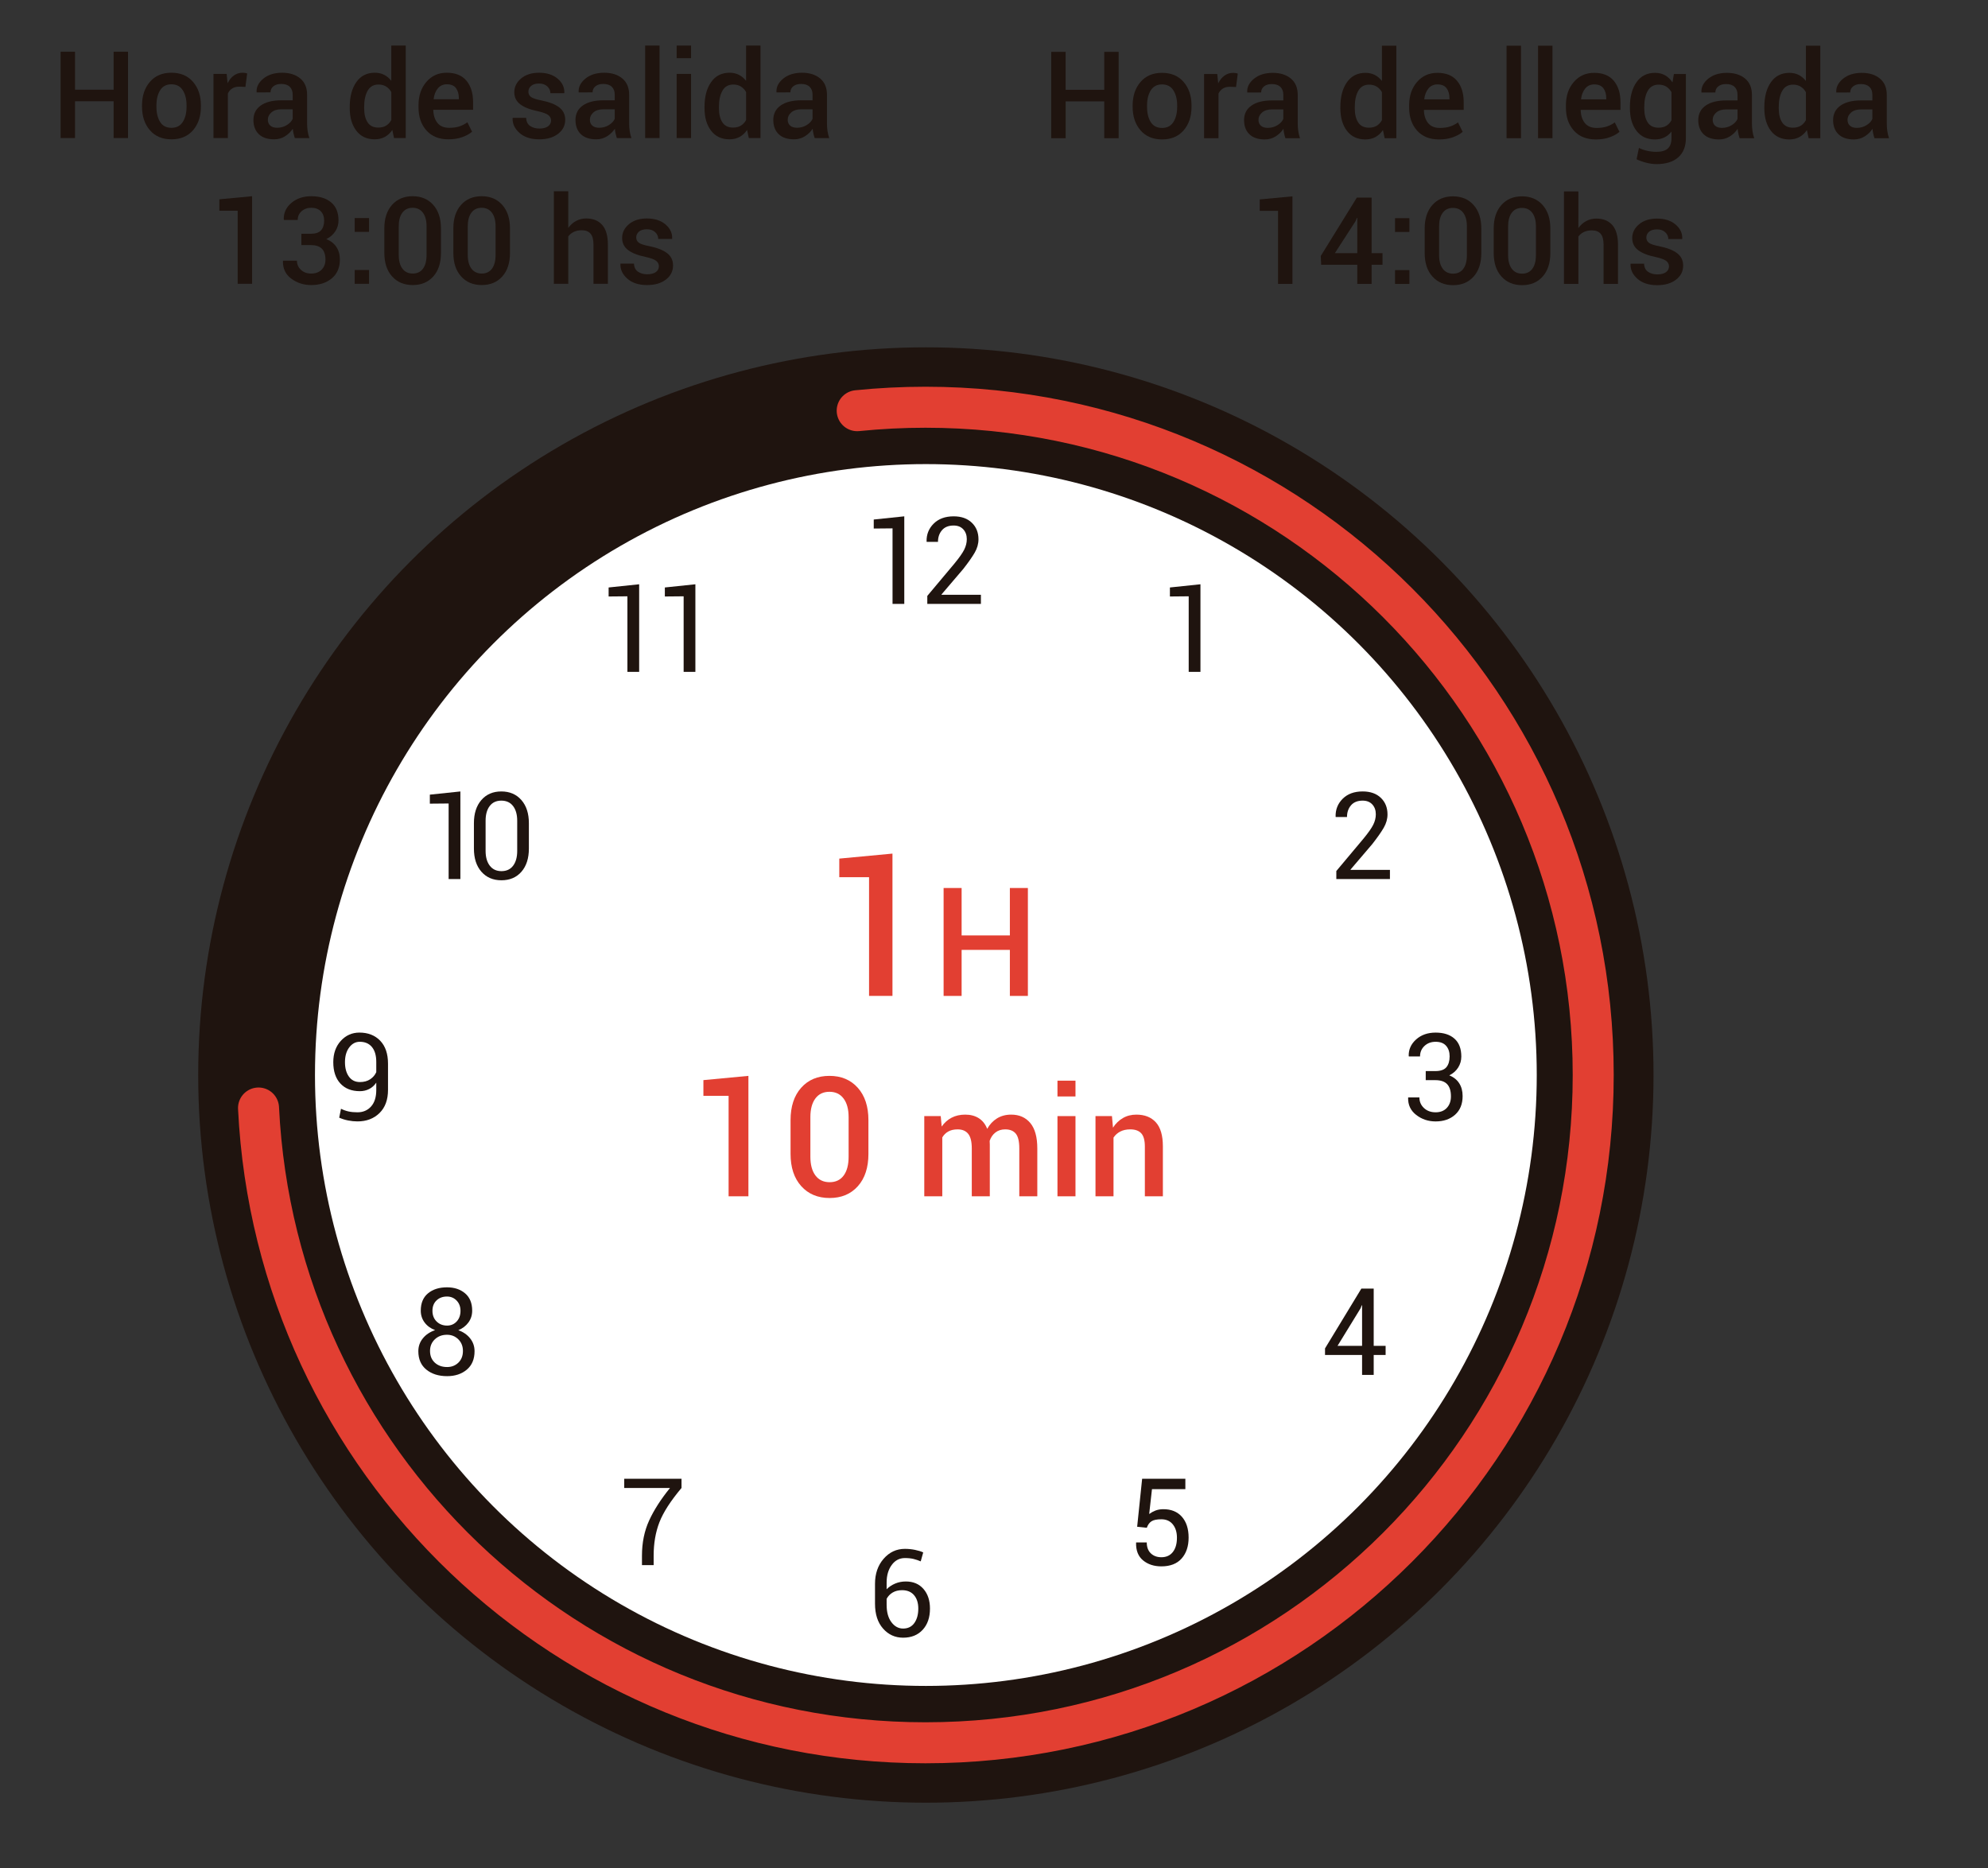 <?xml version="1.0" encoding="utf-8"?>
<!-- Generator: Adobe Illustrator 17.0.0, SVG Export Plug-In . SVG Version: 6.00 Build 0)  -->
<!DOCTYPE svg PUBLIC "-//W3C//DTD SVG 1.1//EN" "http://www.w3.org/Graphics/SVG/1.1/DTD/svg11.dtd">
<svg version="1.1" id="Capa_1" xmlns="http://www.w3.org/2000/svg" xmlns:xlink="http://www.w3.org/1999/xlink" x="0px" y="0px"
	 width="436.333px" height="410px" viewBox="0 0 436.333 410" enable-background="new 0 0 436.333 410" xml:space="preserve">
<rect x="0" y="0" width="436.333" height="410" fill="#333333" stroke="none"/>
<rect x="96.445" y="115.539" fill="none" width="111.299" height="66.045"/>
<g>
	<g>
		<g>
			<g>
				<path fill="#1F140F" d="M28.099,30.304h-3.162v-8.082h-8.472v8.082h-3.163V11.354h3.163v8.329h8.472v-8.329h3.162V30.304z"/>
				<path fill="#1F140F" d="M31.171,23.133c0-2.1,0.575-3.82,1.725-5.16c1.149-1.341,2.722-2.011,4.718-2.011
					c2.022,0,3.607,0.67,4.757,2.011s1.725,3.06,1.725,5.16v0.273c0,2.117-0.575,3.841-1.725,5.173
					c-1.149,1.332-2.726,1.998-4.731,1.998c-2.013,0-3.594-0.668-4.744-2.004c-1.149-1.336-1.725-3.059-1.725-5.167V23.133z
					 M34.334,23.406c0,1.38,0.269,2.499,0.807,3.357c0.538,0.859,1.371,1.289,2.499,1.289c1.102,0,1.928-0.431,2.48-1.295
					c0.551-0.863,0.826-1.98,0.826-3.351v-0.273c0-1.345-0.275-2.454-0.826-3.326c-0.551-0.872-1.386-1.308-2.506-1.308
					c-1.102,0-1.924,0.436-2.466,1.308c-0.543,0.872-0.813,1.98-0.813,3.326V23.406z"/>
				<path fill="#1F140F" d="M53.869,19.072l-1.353-0.052c-0.616,0-1.131,0.13-1.542,0.39c-0.412,0.261-0.731,0.629-0.956,1.106
					v9.787h-3.163V16.222h2.89l0.208,2.043c0.356-0.72,0.813-1.284,1.373-1.691c0.56-0.408,1.204-0.612,1.933-0.612
					c0.19,0,0.369,0.015,0.533,0.045c0.165,0.03,0.317,0.067,0.456,0.111L53.869,19.072z"/>
				<path fill="#1F140F" d="M64.697,30.304c-0.113-0.356-0.207-0.703-0.28-1.041c-0.074-0.338-0.124-0.676-0.15-1.015
					c-0.425,0.66-0.994,1.213-1.704,1.66c-0.712,0.447-1.506,0.67-2.382,0.67c-1.467,0-2.592-0.377-3.378-1.133
					c-0.785-0.755-1.178-1.791-1.178-3.11c0-1.362,0.538-2.422,1.614-3.182s2.59-1.139,4.543-1.139h2.46v-1.237
					c0-0.738-0.215-1.315-0.645-1.731c-0.429-0.416-1.052-0.624-1.867-0.624c-0.721,0-1.293,0.171-1.718,0.514
					c-0.425,0.343-0.637,0.788-0.637,1.334l-3.045,0.013l-0.014-0.078c-0.061-1.11,0.436-2.095,1.49-2.954
					c1.054-0.859,2.427-1.288,4.119-1.288c1.64,0,2.962,0.416,3.97,1.249c1.006,0.833,1.509,2.03,1.509,3.592v6.26
					c0,0.581,0.039,1.139,0.117,1.673c0.078,0.533,0.204,1.056,0.377,1.568H64.697z M60.832,28.039c0.79,0,1.503-0.2,2.141-0.599
					s1.06-0.855,1.269-1.367v-2.082H61.73c-0.92,0-1.64,0.228-2.161,0.684c-0.521,0.456-0.781,0.991-0.781,1.607
					c0,0.538,0.175,0.965,0.527,1.282C59.667,27.881,60.172,28.039,60.832,28.039z"/>
				<path fill="#1F140F" d="M76.762,23.458c0-2.247,0.482-4.059,1.445-5.434c0.963-1.376,2.317-2.063,4.061-2.063
					c0.763,0,1.446,0.154,2.049,0.462c0.603,0.308,1.126,0.749,1.569,1.321V10h3.162v20.303h-2.564l-0.377-1.783
					c-0.452,0.668-0.998,1.178-1.64,1.529c-0.642,0.352-1.384,0.527-2.225,0.527c-1.727,0-3.071-0.629-4.034-1.887
					c-0.963-1.258-1.445-2.91-1.445-4.958V23.458z M79.925,23.732c0,1.301,0.249,2.338,0.749,3.11
					C81.172,27.614,81.963,28,83.048,28c0.668,0,1.235-0.143,1.699-0.429c0.464-0.286,0.844-0.694,1.139-1.224v-6.143
					c-0.295-0.52-0.677-0.926-1.145-1.216c-0.468-0.291-1.024-0.436-1.666-0.436c-1.076,0-1.87,0.453-2.382,1.36
					c-0.512,0.906-0.767,2.088-0.767,3.546V23.732z"/>
				<path fill="#1F140F" d="M98.418,30.577c-2.056,0-3.663-0.649-4.822-1.946c-1.158-1.297-1.737-2.978-1.737-5.043v-0.521
					c0-2.065,0.579-3.768,1.737-5.108c1.159-1.341,2.653-2.006,4.484-1.997c1.891,0,3.323,0.583,4.295,1.75
					c0.972,1.167,1.458,2.726,1.458,4.679v1.705h-8.707L95.1,24.161c0.034,1.154,0.338,2.091,0.911,2.811
					c0.573,0.72,1.436,1.08,2.59,1.08c0.859,0,1.603-0.104,2.232-0.313c0.629-0.208,1.212-0.507,1.751-0.898l1.028,2.069
					c-0.538,0.468-1.249,0.863-2.134,1.184C100.592,30.416,99.573,30.577,98.418,30.577z M98.08,18.499
					c-0.824,0-1.484,0.298-1.978,0.892c-0.494,0.595-0.803,1.369-0.924,2.323l0.026,0.065h5.505v-0.247
					c0-0.902-0.211-1.633-0.631-2.193C99.657,18.779,98.991,18.499,98.08,18.499z"/>
				<path fill="#1F140F" d="M120.947,26.452c0-0.486-0.206-0.888-0.618-1.204c-0.412-0.317-1.191-0.601-2.336-0.852
					c-1.657-0.338-2.924-0.837-3.8-1.496c-0.876-0.659-1.314-1.544-1.314-2.655c0-1.18,0.499-2.188,1.496-3.026
					c0.998-0.837,2.312-1.255,3.943-1.255c1.683,0,3.039,0.431,4.067,1.295c1.028,0.863,1.521,1.903,1.477,3.117l-0.026,0.078
					h-3.033c0-0.573-0.225-1.069-0.676-1.49c-0.452-0.421-1.054-0.631-1.81-0.631c-0.763,0-1.345,0.173-1.743,0.52
					c-0.4,0.347-0.599,0.772-0.599,1.276c0,0.477,0.186,0.859,0.56,1.145c0.373,0.287,1.141,0.543,2.304,0.768
					c1.727,0.347,3.028,0.857,3.904,1.529c0.876,0.672,1.315,1.573,1.315,2.701c0,1.267-0.523,2.302-1.569,3.104
					c-1.046,0.803-2.422,1.204-4.132,1.204c-1.831,0-3.275-0.468-4.334-1.406c-1.058-0.937-1.561-2.013-1.509-3.227l0.026-0.078
					h2.942c0.034,0.815,0.329,1.41,0.885,1.783c0.556,0.373,1.232,0.56,2.03,0.56c0.807,0,1.434-0.161,1.88-0.482
					C120.724,27.406,120.947,26.981,120.947,26.452z"/>
				<path fill="#1F140F" d="M135.381,30.304c-0.113-0.356-0.207-0.703-0.28-1.041c-0.074-0.338-0.124-0.676-0.15-1.015
					c-0.425,0.66-0.994,1.213-1.704,1.66c-0.712,0.447-1.506,0.67-2.382,0.67c-1.467,0-2.592-0.377-3.378-1.133
					c-0.785-0.755-1.178-1.791-1.178-3.11c0-1.362,0.538-2.422,1.614-3.182c1.076-0.759,2.59-1.139,4.543-1.139h2.46v-1.237
					c0-0.738-0.215-1.315-0.645-1.731c-0.429-0.416-1.052-0.624-1.867-0.624c-0.721,0-1.293,0.171-1.718,0.514
					c-0.425,0.343-0.637,0.788-0.637,1.334l-3.045,0.013l-0.013-0.078c-0.061-1.11,0.436-2.095,1.49-2.954
					c1.054-0.859,2.427-1.288,4.119-1.288c1.64,0,2.962,0.416,3.97,1.249c1.006,0.833,1.509,2.03,1.509,3.592v6.26
					c0,0.581,0.039,1.139,0.117,1.673c0.078,0.533,0.204,1.056,0.377,1.568H135.381z M131.515,28.039c0.79,0,1.503-0.2,2.141-0.599
					s1.06-0.855,1.269-1.367v-2.082h-2.512c-0.92,0-1.64,0.228-2.161,0.684c-0.521,0.456-0.781,0.991-0.781,1.607
					c0,0.538,0.175,0.965,0.527,1.282C130.35,27.881,130.856,28.039,131.515,28.039z"/>
				<path fill="#1F140F" d="M144.764,30.304h-3.162V10h3.162V30.304z"/>
				<path fill="#1F140F" d="M151.675,12.773h-3.162V10h3.162V12.773z M151.675,30.304h-3.162V16.222h3.162V30.304z"/>
				<path fill="#1F140F" d="M154.63,23.458c0-2.247,0.482-4.059,1.445-5.434c0.963-1.376,2.317-2.063,4.061-2.063
					c0.763,0,1.446,0.154,2.049,0.462c0.603,0.308,1.126,0.749,1.569,1.321V10h3.162v20.303h-2.564l-0.377-1.783
					c-0.452,0.668-0.998,1.178-1.64,1.529c-0.642,0.352-1.384,0.527-2.225,0.527c-1.727,0-3.071-0.629-4.034-1.887
					c-0.963-1.258-1.445-2.91-1.445-4.958V23.458z M157.793,23.732c0,1.301,0.249,2.338,0.749,3.11
					c0.499,0.772,1.29,1.158,2.375,1.158c0.668,0,1.235-0.143,1.699-0.429c0.464-0.286,0.844-0.694,1.139-1.224v-6.143
					c-0.295-0.52-0.677-0.926-1.145-1.216c-0.468-0.291-1.024-0.436-1.666-0.436c-1.076,0-1.87,0.453-2.382,1.36
					c-0.512,0.906-0.767,2.088-0.767,3.546V23.732z"/>
				<path fill="#1F140F" d="M178.799,30.304c-0.113-0.356-0.207-0.703-0.279-1.041c-0.074-0.338-0.124-0.676-0.15-1.015
					c-0.425,0.66-0.994,1.213-1.705,1.66c-0.712,0.447-1.506,0.67-2.382,0.67c-1.467,0-2.592-0.377-3.378-1.133
					c-0.785-0.755-1.178-1.791-1.178-3.11c0-1.362,0.538-2.422,1.614-3.182c1.076-0.759,2.59-1.139,4.543-1.139h2.459v-1.237
					c0-0.738-0.215-1.315-0.644-1.731s-1.052-0.624-1.867-0.624c-0.721,0-1.293,0.171-1.718,0.514
					c-0.425,0.343-0.637,0.788-0.637,1.334l-3.045,0.013l-0.014-0.078c-0.061-1.11,0.436-2.095,1.49-2.954
					c1.054-0.859,2.427-1.288,4.119-1.288c1.64,0,2.962,0.416,3.97,1.249c1.006,0.833,1.509,2.03,1.509,3.592v6.26
					c0,0.581,0.039,1.139,0.117,1.673c0.078,0.533,0.204,1.056,0.378,1.568H178.799z M174.933,28.039c0.79,0,1.503-0.2,2.14-0.599
					c0.639-0.399,1.061-0.855,1.269-1.367v-2.082h-2.511c-0.92,0-1.64,0.228-2.161,0.684c-0.521,0.456-0.781,0.991-0.781,1.607
					c0,0.538,0.175,0.965,0.527,1.282C173.768,27.881,174.274,28.039,174.933,28.039z"/>
				<path fill="#1F140F" d="M55.333,62.288H52.17V46.254h-4.022v-2.512l7.184-0.677V62.288z"/>
				<path fill="#1F140F" d="M68.256,51.304c1.024,0,1.762-0.256,2.213-0.767c0.452-0.512,0.677-1.228,0.677-2.148
					c0-0.824-0.243-1.494-0.729-2.011c-0.486-0.516-1.189-0.774-2.108-0.774c-0.85,0-1.558,0.254-2.121,0.761
					c-0.564,0.508-0.846,1.143-0.846,1.907h-3.032l-0.026-0.078c-0.052-1.449,0.501-2.666,1.66-3.651
					c1.158-0.984,2.614-1.477,4.366-1.477c1.848,0,3.307,0.454,4.379,1.36c1.071,0.906,1.607,2.227,1.607,3.963
					c0,0.868-0.236,1.664-0.709,2.388c-0.472,0.725-1.13,1.291-1.972,1.699c0.963,0.381,1.7,0.956,2.213,1.724
					c0.512,0.768,0.768,1.694,0.768,2.779c0,1.744-0.586,3.11-1.757,4.1c-1.172,0.989-2.681,1.484-4.529,1.484
					c-1.667,0-3.129-0.47-4.386-1.412c-1.258-0.942-1.866-2.227-1.822-3.859l0.026-0.078h3.045c0,0.798,0.292,1.469,0.878,2.011
					c0.586,0.543,1.338,0.813,2.258,0.813c0.954,0,1.713-0.284,2.277-0.852c0.564-0.568,0.846-1.299,0.846-2.193
					c0-1.075-0.263-1.878-0.787-2.408c-0.525-0.529-1.321-0.794-2.389-0.794h-2.108v-2.486H68.256z"/>
				<path fill="#1F140F" d="M80.997,50.887h-3.149v-3.032h3.149V50.887z M80.997,62.288h-3.149v-3.033h3.149V62.288z"/>
				<path fill="#1F140F" d="M96.784,55.507c0,2.187-0.562,3.909-1.685,5.167c-1.123,1.258-2.627,1.887-4.51,1.887
					s-3.392-0.631-4.529-1.894c-1.137-1.262-1.705-2.982-1.705-5.16v-5.375c0-2.178,0.564-3.9,1.692-5.167s2.633-1.9,4.516-1.9
					c1.883,0,3.39,0.633,4.522,1.9c1.133,1.267,1.698,2.989,1.698,5.167V55.507z M93.622,49.651c0-1.266-0.269-2.258-0.807-2.973
					c-0.538-0.716-1.288-1.074-2.251-1.074c-0.972,0-1.723,0.358-2.252,1.074c-0.529,0.715-0.794,1.707-0.794,2.973v6.312
					c0,1.284,0.269,2.284,0.807,3c0.538,0.715,1.293,1.073,2.265,1.073c0.972,0,1.72-0.356,2.245-1.067
					c0.525-0.711,0.788-1.713,0.788-3.006V49.651z"/>
				<path fill="#1F140F" d="M111.933,55.507c0,2.187-0.562,3.909-1.685,5.167c-1.123,1.258-2.627,1.887-4.51,1.887
					s-3.392-0.631-4.529-1.894c-1.137-1.262-1.705-2.982-1.705-5.16v-5.375c0-2.178,0.564-3.9,1.692-5.167s2.633-1.9,4.516-1.9
					c1.883,0,3.39,0.633,4.522,1.9c1.133,1.267,1.698,2.989,1.698,5.167V55.507z M108.771,49.651c0-1.266-0.269-2.258-0.807-2.973
					c-0.538-0.716-1.288-1.074-2.251-1.074c-0.972,0-1.723,0.358-2.252,1.074c-0.529,0.715-0.794,1.707-0.794,2.973v6.312
					c0,1.284,0.269,2.284,0.807,3c0.538,0.715,1.293,1.073,2.265,1.073c0.972,0,1.72-0.356,2.245-1.067
					c0.525-0.711,0.788-1.713,0.788-3.006V49.651z"/>
				<path fill="#1F140F" d="M124.728,50.029c0.468-0.659,1.039-1.172,1.711-1.536c0.672-0.364,1.417-0.546,2.232-0.546
					c1.492,0,2.657,0.47,3.494,1.412c0.838,0.942,1.256,2.392,1.256,4.353v8.577h-3.163v-8.603c0-1.102-0.215-1.902-0.644-2.402
					c-0.429-0.499-1.069-0.748-1.92-0.748c-0.677,0-1.262,0.119-1.757,0.358s-0.898,0.57-1.21,0.996v10.399h-3.163V41.985h3.163
					V50.029z"/>
				<path fill="#1F140F" d="M144.614,58.436c0-0.486-0.206-0.888-0.618-1.204c-0.412-0.317-1.191-0.601-2.336-0.852
					c-1.657-0.338-2.924-0.837-3.8-1.496c-0.876-0.659-1.314-1.544-1.314-2.655c0-1.18,0.499-2.188,1.496-3.026
					c0.998-0.837,2.312-1.255,3.943-1.255c1.683,0,3.039,0.431,4.067,1.295c1.028,0.863,1.521,1.903,1.477,3.117l-0.026,0.078
					h-3.033c0-0.573-0.225-1.069-0.676-1.49c-0.452-0.421-1.054-0.631-1.81-0.631c-0.763,0-1.345,0.173-1.743,0.52
					c-0.4,0.347-0.599,0.772-0.599,1.276c0,0.477,0.186,0.859,0.56,1.145c0.373,0.287,1.141,0.543,2.304,0.768
					c1.727,0.347,3.028,0.857,3.904,1.529c0.876,0.672,1.315,1.573,1.315,2.701c0,1.267-0.523,2.302-1.569,3.104
					c-1.046,0.803-2.422,1.204-4.132,1.204c-1.831,0-3.275-0.468-4.334-1.406c-1.058-0.937-1.561-2.013-1.509-3.227l0.026-0.078
					h2.942c0.034,0.815,0.329,1.41,0.885,1.783c0.556,0.373,1.232,0.56,2.03,0.56c0.807,0,1.434-0.161,1.88-0.482
					C144.39,59.39,144.614,58.965,144.614,58.436z"/>
			</g>
			<g>
				<g>
					<path fill="#1F140F" d="M245.525,30.329h-3.163v-8.082h-8.472v8.082h-3.163V11.38h3.163v8.329h8.472V11.38h3.163V30.329z"/>
					<path fill="#1F140F" d="M248.596,23.158c0-2.1,0.575-3.82,1.725-5.16c1.149-1.341,2.721-2.011,4.717-2.011
						c2.022,0,3.607,0.67,4.757,2.011c1.15,1.341,1.725,3.06,1.725,5.16v0.273c0,2.117-0.575,3.841-1.725,5.173
						c-1.15,1.332-2.727,1.998-4.73,1.998c-2.013,0-3.595-0.668-4.744-2.004c-1.15-1.336-1.725-3.059-1.725-5.167V23.158z
						 M251.759,23.432c0,1.38,0.269,2.499,0.807,3.357c0.537,0.859,1.37,1.289,2.499,1.289c1.102,0,1.928-0.431,2.479-1.295
						s0.826-1.98,0.826-3.351v-0.273c0-1.345-0.275-2.454-0.826-3.326s-1.385-1.308-2.506-1.308c-1.102,0-1.924,0.436-2.466,1.308
						c-0.541,0.872-0.813,1.98-0.813,3.326V23.432z"/>
					<path fill="#1F140F" d="M271.293,19.098l-1.353-0.052c-0.617,0-1.13,0.13-1.543,0.39c-0.412,0.261-0.73,0.629-0.956,1.106
						v9.787h-3.163V16.247h2.889l0.209,2.043c0.355-0.72,0.813-1.284,1.373-1.691c0.559-0.408,1.203-0.612,1.932-0.612
						c0.192,0,0.369,0.015,0.535,0.045c0.165,0.03,0.316,0.067,0.455,0.111L271.293,19.098z"/>
					<path fill="#1F140F" d="M282.123,30.329c-0.113-0.356-0.207-0.703-0.279-1.041c-0.074-0.338-0.124-0.676-0.15-1.015
						c-0.425,0.66-0.994,1.213-1.705,1.66s-1.505,0.67-2.383,0.67c-1.466,0-2.592-0.377-3.376-1.133
						c-0.786-0.755-1.178-1.791-1.178-3.11c0-1.362,0.539-2.422,1.615-3.182c1.076-0.759,2.589-1.139,4.541-1.139h2.46v-1.237
						c0-0.738-0.215-1.315-0.644-1.731s-1.052-0.624-1.867-0.624c-0.721,0-1.293,0.171-1.719,0.514
						c-0.425,0.343-0.637,0.788-0.637,1.334l-3.045,0.013l-0.014-0.078c-0.061-1.11,0.436-2.095,1.49-2.954
						c1.054-0.859,2.427-1.288,4.119-1.288c1.64,0,2.963,0.416,3.97,1.249c1.006,0.833,1.509,2.03,1.509,3.592v6.26
						c0,0.581,0.039,1.139,0.117,1.673c0.078,0.533,0.204,1.056,0.378,1.568H282.123z M278.258,28.065c0.788,0,1.503-0.2,2.14-0.599
						c0.639-0.399,1.061-0.855,1.269-1.367v-2.082h-2.511c-0.921,0-1.64,0.228-2.161,0.684c-0.52,0.456-0.78,0.991-0.78,1.607
						c0,0.538,0.176,0.965,0.526,1.282C277.093,27.907,277.598,28.065,278.258,28.065z"/>
					<path fill="#1F140F" d="M294.187,23.484c0-2.247,0.482-4.059,1.444-5.434c0.964-1.376,2.316-2.063,4.061-2.063
						c0.764,0,1.447,0.154,2.051,0.462c0.602,0.308,1.126,0.749,1.567,1.321v-7.744h3.163v20.303h-2.564l-0.378-1.783
						c-0.451,0.668-0.998,1.178-1.639,1.529c-0.643,0.352-1.385,0.527-2.226,0.527c-1.727,0-3.071-0.629-4.035-1.887
						c-0.963-1.258-1.444-2.91-1.444-4.958V23.484z M297.35,23.757c0,1.301,0.25,2.338,0.748,3.11
						c0.499,0.772,1.291,1.158,2.376,1.158c0.668,0,1.234-0.143,1.698-0.429c0.464-0.286,0.844-0.694,1.138-1.224V20.23
						c-0.294-0.52-0.676-0.926-1.145-1.216c-0.468-0.291-1.023-0.436-1.666-0.436c-1.076,0-1.87,0.453-2.381,1.36
						c-0.513,0.906-0.768,2.088-0.768,3.546V23.757z"/>
					<path fill="#1F140F" d="M315.843,30.603c-2.056,0-3.664-0.649-4.822-1.946c-1.158-1.297-1.737-2.978-1.737-5.043v-0.521
						c0-2.065,0.579-3.768,1.737-5.108s2.653-2.006,4.485-1.997c1.891,0,3.322,0.583,4.294,1.75
						c0.972,1.167,1.458,2.726,1.458,4.679v1.705h-8.707l-0.026,0.065c0.034,1.154,0.337,2.091,0.911,2.811
						c0.572,0.72,1.435,1.08,2.589,1.08c0.859,0,1.602-0.104,2.233-0.313c0.628-0.208,1.212-0.507,1.75-0.898l1.029,2.069
						c-0.539,0.468-1.25,0.863-2.134,1.184C318.016,30.442,316.997,30.603,315.843,30.603z M315.505,18.525
						c-0.825,0-1.485,0.298-1.979,0.892c-0.494,0.595-0.802,1.369-0.923,2.323l0.026,0.065h5.505v-0.247
						c0-0.902-0.211-1.633-0.632-2.193C317.082,18.805,316.415,18.525,315.505,18.525z"/>
					<path fill="#1F140F" d="M333.83,30.329h-3.163V10.026h3.163V30.329z"/>
					<path fill="#1F140F" d="M340.74,30.329h-3.163V10.026h3.163V30.329z"/>
					<path fill="#1F140F" d="M350.253,30.603c-2.056,0-3.664-0.649-4.822-1.946c-1.158-1.297-1.737-2.978-1.737-5.043v-0.521
						c0-2.065,0.579-3.768,1.737-5.108c1.158-1.341,2.653-2.006,4.485-1.997c1.891,0,3.322,0.583,4.294,1.75
						c0.972,1.167,1.458,2.726,1.458,4.679v1.705h-8.707l-0.026,0.065c0.034,1.154,0.337,2.091,0.911,2.811
						c0.572,0.72,1.435,1.08,2.589,1.08c0.859,0,1.602-0.104,2.233-0.313c0.628-0.208,1.212-0.507,1.75-0.898l1.029,2.069
						c-0.539,0.468-1.25,0.863-2.134,1.184C352.427,30.442,351.407,30.603,350.253,30.603z M349.916,18.525
						c-0.825,0-1.485,0.298-1.979,0.892c-0.494,0.595-0.802,1.369-0.923,2.323l0.026,0.065h5.505v-0.247
						c0-0.902-0.211-1.633-0.632-2.193C351.493,18.805,350.826,18.525,349.916,18.525z"/>
					<path fill="#1F140F" d="M357.737,23.484c0-2.247,0.481-4.059,1.444-5.434c0.962-1.376,2.316-2.063,4.061-2.063
						c0.841,0,1.581,0.18,2.219,0.54c0.637,0.36,1.177,0.878,1.62,1.555l0.312-1.835h2.63v14.082c0,1.813-0.56,3.215-1.679,4.204
						c-1.119,0.989-2.707,1.484-4.764,1.484c-0.684,0-1.424-0.097-2.218-0.293c-0.794-0.195-1.512-0.454-2.155-0.774l0.508-2.486
						c0.539,0.269,1.139,0.479,1.802,0.631c0.664,0.152,1.343,0.228,2.037,0.228c1.146,0,1.983-0.246,2.512-0.736
						s0.794-1.243,0.794-2.258v-1.444c-0.443,0.564-0.965,0.991-1.569,1.282s-1.295,0.436-2.076,0.436
						c-1.727,0-3.071-0.629-4.034-1.887c-0.964-1.258-1.444-2.91-1.444-4.958V23.484z M360.887,23.757
						c0,1.301,0.251,2.338,0.755,3.11c0.504,0.772,1.297,1.158,2.381,1.158c0.678,0,1.247-0.141,1.712-0.423
						c0.464-0.281,0.84-0.687,1.126-1.216v-6.169c-0.296-0.512-0.675-0.913-1.139-1.203c-0.464-0.291-1.021-0.436-1.671-0.436
						c-1.085,0-1.883,0.453-2.395,1.36c-0.513,0.906-0.768,2.088-0.768,3.546V23.757z"/>
					<path fill="#1F140F" d="M381.814,30.329c-0.113-0.356-0.207-0.703-0.279-1.041c-0.074-0.338-0.124-0.676-0.15-1.015
						c-0.425,0.66-0.994,1.213-1.705,1.66s-1.505,0.67-2.383,0.67c-1.466,0-2.592-0.377-3.376-1.133
						c-0.786-0.755-1.179-1.791-1.179-3.11c0-1.362,0.539-2.422,1.615-3.182c1.076-0.759,2.589-1.139,4.541-1.139h2.46v-1.237
						c0-0.738-0.215-1.315-0.644-1.731s-1.052-0.624-1.867-0.624c-0.721,0-1.293,0.171-1.718,0.514
						c-0.425,0.343-0.637,0.788-0.637,1.334l-3.045,0.013l-0.013-0.078c-0.061-1.11,0.436-2.095,1.49-2.954
						c1.054-0.859,2.427-1.288,4.119-1.288c1.64,0,2.963,0.416,3.97,1.249c1.006,0.833,1.509,2.03,1.509,3.592v6.26
						c0,0.581,0.039,1.139,0.117,1.673c0.078,0.533,0.204,1.056,0.378,1.568H381.814z M377.949,28.065c0.788,0,1.502-0.2,2.14-0.599
						c0.639-0.399,1.061-0.855,1.269-1.367v-2.082h-2.511c-0.921,0-1.64,0.228-2.161,0.684c-0.52,0.456-0.78,0.991-0.78,1.607
						c0,0.538,0.176,0.965,0.526,1.282C376.784,27.907,377.289,28.065,377.949,28.065z"/>
					<path fill="#1F140F" d="M387.241,23.484c0-2.247,0.482-4.059,1.444-5.434c0.964-1.376,2.317-2.063,4.061-2.063
						c0.764,0,1.447,0.154,2.051,0.462c0.602,0.308,1.126,0.749,1.567,1.321v-7.744h3.163v20.303h-2.564l-0.378-1.783
						c-0.451,0.668-0.998,1.178-1.639,1.529c-0.643,0.352-1.385,0.527-2.226,0.527c-1.727,0-3.071-0.629-4.035-1.887
						c-0.963-1.258-1.444-2.91-1.444-4.958V23.484z M390.404,23.757c0,1.301,0.25,2.338,0.748,3.11
						c0.499,0.772,1.291,1.158,2.376,1.158c0.668,0,1.234-0.143,1.698-0.429c0.464-0.286,0.844-0.694,1.138-1.224V20.23
						c-0.294-0.52-0.676-0.926-1.145-1.216c-0.468-0.291-1.023-0.436-1.666-0.436c-1.076,0-1.87,0.453-2.381,1.36
						c-0.513,0.906-0.768,2.088-0.768,3.546V23.757z"/>
					<path fill="#1F140F" d="M411.409,30.329c-0.113-0.356-0.207-0.703-0.279-1.041c-0.074-0.338-0.124-0.676-0.15-1.015
						c-0.425,0.66-0.994,1.213-1.705,1.66s-1.505,0.67-2.383,0.67c-1.466,0-2.592-0.377-3.376-1.133
						c-0.786-0.755-1.178-1.791-1.178-3.11c0-1.362,0.539-2.422,1.615-3.182c1.076-0.759,2.589-1.139,4.541-1.139h2.46v-1.237
						c0-0.738-0.215-1.315-0.644-1.731s-1.052-0.624-1.867-0.624c-0.721,0-1.293,0.171-1.719,0.514
						c-0.425,0.343-0.637,0.788-0.637,1.334l-3.046,0.013l-0.013-0.078c-0.061-1.11,0.436-2.095,1.49-2.954
						c1.054-0.859,2.427-1.288,4.119-1.288c1.64,0,2.963,0.416,3.97,1.249c1.006,0.833,1.509,2.03,1.509,3.592v6.26
						c0,0.581,0.039,1.139,0.117,1.673c0.078,0.533,0.204,1.056,0.378,1.568H411.409z M407.544,28.065c0.788,0,1.503-0.2,2.14-0.599
						c0.639-0.399,1.061-0.855,1.269-1.367v-2.082h-2.511c-0.921,0-1.64,0.228-2.161,0.684c-0.52,0.456-0.78,0.991-0.78,1.607
						c0,0.538,0.176,0.965,0.526,1.282C406.379,27.907,406.884,28.065,407.544,28.065z"/>
					<path fill="#1F140F" d="M283.671,62.314h-3.162V46.28h-4.022v-2.512l7.183-0.677V62.314z"/>
					<path fill="#1F140F" d="M301.046,55.559h2.395v2.551h-2.395v4.204h-3.149V58.11h-7.926l-0.078-1.939l7.912-12.806h3.241V55.559
						z M292.978,55.559h4.919v-7.731l-0.078-0.013l-0.3,0.729L292.978,55.559z"/>
					<path fill="#1F140F" d="M309.336,50.913h-3.149v-3.032h3.149V50.913z M309.336,62.314h-3.149v-3.033h3.149V62.314z"/>
					<path fill="#1F140F" d="M325.124,55.533c0,2.187-0.563,3.909-1.686,5.167c-1.123,1.258-2.627,1.887-4.509,1.887
						c-1.883,0-3.392-0.631-4.529-1.894c-1.137-1.262-1.705-2.982-1.705-5.16v-5.375c0-2.178,0.563-3.9,1.691-5.167
						c1.127-1.267,2.634-1.9,4.516-1.9c1.883,0,3.391,0.633,4.524,1.9c1.131,1.267,1.698,2.989,1.698,5.167V55.533z M321.961,49.676
						c0-1.266-0.269-2.258-0.807-2.973c-0.537-0.716-1.288-1.074-2.252-1.074c-0.972,0-1.723,0.358-2.252,1.074
						c-0.529,0.715-0.794,1.707-0.794,2.973v6.312c0,1.284,0.27,2.284,0.807,3c0.539,0.715,1.293,1.073,2.265,1.073
						c0.971,0,1.72-0.356,2.245-1.067c0.524-0.711,0.787-1.713,0.787-3.006V49.676z"/>
					<path fill="#1F140F" d="M340.273,55.533c0,2.187-0.563,3.909-1.686,5.167s-2.627,1.887-4.509,1.887
						c-1.883,0-3.392-0.631-4.529-1.894c-1.137-1.262-1.705-2.982-1.705-5.16v-5.375c0-2.178,0.563-3.9,1.691-5.167
						c1.127-1.267,2.634-1.9,4.516-1.9c1.883,0,3.391,0.633,4.524,1.9c1.131,1.267,1.698,2.989,1.698,5.167V55.533z M337.11,49.676
						c0-1.266-0.269-2.258-0.807-2.973c-0.537-0.716-1.288-1.074-2.252-1.074c-0.972,0-1.723,0.358-2.252,1.074
						c-0.529,0.715-0.794,1.707-0.794,2.973v6.312c0,1.284,0.27,2.284,0.807,3c0.539,0.715,1.293,1.073,2.265,1.073
						c0.971,0,1.72-0.356,2.245-1.067c0.524-0.711,0.787-1.713,0.787-3.006V49.676z"/>
					<path fill="#1F140F" d="M346.429,50.054c0.468-0.659,1.038-1.172,1.712-1.536c0.672-0.364,1.416-0.546,2.231-0.546
						c1.492,0,2.657,0.47,3.495,1.412c0.837,0.942,1.255,2.392,1.255,4.353v8.577h-3.163v-8.603c0-1.102-0.215-1.902-0.644-2.402
						c-0.429-0.499-1.069-0.748-1.92-0.748c-0.676,0-1.262,0.119-1.758,0.358c-0.494,0.239-0.898,0.57-1.21,0.996v10.399h-3.163
						V42.011h3.163V50.054z"/>
					<path fill="#1F140F" d="M366.315,58.462c0-0.486-0.207-0.888-0.618-1.204c-0.413-0.317-1.191-0.601-2.337-0.852
						c-1.658-0.338-2.924-0.837-3.8-1.496c-0.876-0.659-1.315-1.544-1.315-2.655c0-1.18,0.499-2.188,1.497-3.026
						c0.998-0.837,2.312-1.255,3.943-1.255c1.683,0,3.039,0.431,4.067,1.295c1.029,0.863,1.52,1.903,1.477,3.117l-0.026,0.078
						h-3.032c0-0.573-0.227-1.069-0.678-1.49c-0.451-0.421-1.054-0.631-1.809-0.631c-0.763,0-1.345,0.173-1.744,0.52
						c-0.398,0.347-0.598,0.772-0.598,1.276c0,0.477,0.186,0.859,0.559,1.145c0.374,0.287,1.142,0.543,2.304,0.768
						c1.727,0.347,3.028,0.857,3.904,1.529c0.876,0.672,1.315,1.573,1.315,2.701c0,1.267-0.522,2.302-1.569,3.104
						c-1.045,0.803-2.423,1.204-4.132,1.204c-1.831,0-3.275-0.468-4.333-1.406c-1.058-0.937-1.562-2.013-1.511-3.227l0.027-0.078
						h2.942c0.034,0.815,0.329,1.41,0.884,1.783c0.555,0.373,1.233,0.56,2.03,0.56c0.807,0,1.434-0.161,1.88-0.482
						C366.091,59.416,366.315,58.991,366.315,58.462z"/>
				</g>
			</g>
		</g>
		<g>
			<g>
				<circle fill="#1F140F" cx="203.212" cy="235.938" r="159.709"/>
				<circle fill="#FFFFFF" cx="203.212" cy="235.938" r="134.08"/>
				<path fill="none" stroke="#E23F32" stroke-width="9" stroke-linecap="round" stroke-miterlimit="10" d="M188.14,90.135
					c4.927-0.5,9.926-0.757,14.985-0.757c80.943,0,146.559,65.617,146.559,146.559s-65.617,146.559-146.559,146.559
					c-78.514,0-142.608-61.738-146.383-139.315"/>
			</g>
		</g>
	</g>
	<g>
		<g>
			<path fill="#1F140F" d="M198.474,132.544h-2.577v-16.581l-4.125,0.039v-1.978l6.703-0.703V132.544z"/>
			<path fill="#1F140F" d="M215.292,132.544h-11.765v-1.757l5.948-7.093c1.058-1.284,1.777-2.305,2.155-3.064
				c0.377-0.759,0.566-1.525,0.566-2.298c0-0.876-0.256-1.594-0.768-2.154c-0.512-0.56-1.219-0.839-2.121-0.839
				c-1.119,0-1.972,0.342-2.558,1.028c-0.586,0.685-0.879,1.54-0.879,2.564h-2.472l-0.027-0.078
				c-0.043-1.544,0.474-2.852,1.55-3.924c1.076-1.071,2.538-1.607,4.386-1.607c1.691,0,3.024,0.468,3.995,1.405
				c0.972,0.938,1.458,2.148,1.458,3.631c0,0.998-0.275,1.974-0.826,2.928c-0.551,0.954-1.39,2.152-2.519,3.592l-4.776,5.596
				l0.027,0.065h8.628V132.544z"/>
		</g>
		<g>
			<path fill="#1F140F" d="M198.609,339.935c0.745,0,1.484,0.074,2.213,0.221c0.729,0.148,1.331,0.335,1.809,0.56l-0.547,1.966
				c-0.494-0.217-1.015-0.393-1.562-0.528c-0.547-0.134-1.184-0.201-1.913-0.201c-1.189,0-2.155,0.508-2.896,1.523
				c-0.742,1.015-1.114,2.299-1.114,3.851v1.471c0.529-0.529,1.157-0.946,1.882-1.25c0.724-0.304,1.502-0.455,2.335-0.455
				c1.631,0,2.921,0.547,3.872,1.64c0.95,1.092,1.426,2.528,1.426,4.308c0,1.944-0.532,3.494-1.594,4.652
				c-1.064,1.158-2.497,1.737-4.301,1.737c-1.754,0-3.22-0.666-4.399-1.997c-1.18-1.332-1.77-3.152-1.77-5.461v-4.359
				c0-2.222,0.63-4.057,1.894-5.506C195.206,340.66,196.761,339.935,198.609,339.935z M197.998,349.006
				c-0.807,0-1.5,0.171-2.076,0.514c-0.578,0.343-1.018,0.805-1.322,1.386v1.314c0,1.606,0.35,2.875,1.049,3.807
				c0.698,0.933,1.555,1.4,2.57,1.4c1.066,0,1.889-0.406,2.466-1.218c0.576-0.811,0.865-1.867,0.865-3.168
				c0-1.232-0.31-2.213-0.931-2.942C200,349.371,199.125,349.006,197.998,349.006z"/>
		</g>
		<g>
			<path fill="#1F140F" d="M249.587,335.083l1.093-10.528h9.487v2.277h-7.328l-0.612,5.454c0.408-0.304,0.86-0.553,1.354-0.749
				c0.494-0.194,1.058-0.297,1.691-0.305c1.752-0.018,3.126,0.531,4.12,1.646c0.992,1.115,1.489,2.645,1.489,4.588
				c0,1.899-0.509,3.426-1.528,4.58c-1.021,1.154-2.506,1.731-4.458,1.731c-1.606,0-2.942-0.437-4.009-1.314
				c-1.066-0.876-1.579-2.165-1.535-3.866l0.026-0.077h2.317c0,1.031,0.297,1.832,0.891,2.4c0.595,0.568,1.365,0.853,2.311,0.853
				c1.084,0,1.925-0.382,2.524-1.146c0.598-0.763,0.898-1.809,0.898-3.136c0-1.206-0.301-2.182-0.904-2.928
				s-1.442-1.119-2.518-1.119c-1.007,0-1.736,0.151-2.187,0.455s-0.786,0.772-1.002,1.405L249.587,335.083z"/>
		</g>
		<g>
			<path fill="#1F140F" d="M149.581,326.572c-2.394,2.846-4.013,5.358-4.854,7.535c-0.842,2.179-1.262,4.621-1.262,7.328v2.069
				h-2.564v-2.069c0-2.863,0.526-5.442,1.581-7.737c1.054-2.295,2.579-4.671,4.575-7.126h-10.048v-2.017h12.572V326.572z"/>
		</g>
		<g>
			<path fill="#1F140F" d="M301.504,295.382h2.616v2.005h-2.616v4.372h-2.55v-4.372h-8.135v-1.444l7.978-13.132h2.707V295.382z
				 M293.565,295.382h5.389v-8.889l-0.078-0.012l-0.247,0.651L293.565,295.382z"/>
		</g>
		<g>
			<path fill="#1F140F" d="M103.636,287.651c0,0.99-0.278,1.859-0.833,2.609c-0.556,0.751-1.293,1.314-2.213,1.686
				c1.075,0.373,1.939,0.968,2.59,1.783c0.651,0.815,0.976,1.756,0.976,2.824c0,1.744-0.566,3.093-1.698,4.047
				c-1.133,0.954-2.575,1.431-4.328,1.431c-1.857,0-3.373-0.477-4.549-1.431s-1.763-2.303-1.763-4.047
				c0-1.068,0.331-2.009,0.996-2.824c0.664-0.815,1.559-1.415,2.687-1.797c-0.971-0.365-1.739-0.922-2.303-1.673
				c-0.564-0.751-0.846-1.62-0.846-2.609c0-1.656,0.532-2.924,1.594-3.8c1.063-0.876,2.449-1.315,4.159-1.315
				c1.614,0,2.939,0.441,3.976,1.322C103.117,284.738,103.636,286.003,103.636,287.651z M101.606,296.501
				c0-1.033-0.337-1.883-1.009-2.551c-0.672-0.667-1.503-1.002-2.492-1.002c-1.076,0-1.966,0.335-2.668,1.002
				c-0.703,0.668-1.054,1.519-1.054,2.551c0,1.068,0.35,1.922,1.048,2.564c0.699,0.643,1.599,0.964,2.701,0.964
				c0.99,0,1.816-0.324,2.48-0.969C101.274,298.413,101.606,297.56,101.606,296.501z M101.072,287.69
				c0-0.911-0.284-1.66-0.852-2.252c-0.568-0.59-1.273-0.884-2.115-0.884c-0.929,0-1.692,0.284-2.291,0.852
				c-0.599,0.568-0.898,1.33-0.898,2.284c0,0.964,0.304,1.744,0.911,2.344c0.607,0.598,1.375,0.898,2.303,0.898
				c0.842,0,1.542-0.3,2.102-0.898C100.792,289.434,101.072,288.654,101.072,287.69z"/>
		</g>
		<g>
			<path fill="#1F140F" d="M315.033,235.075c1.145,0,1.955-0.283,2.427-0.852s0.71-1.365,0.71-2.388c0-0.954-0.259-1.725-0.775-2.31
				c-0.517-0.586-1.282-0.879-2.298-0.879c-0.988,0-1.806,0.305-2.453,0.917c-0.647,0.613-0.969,1.378-0.969,2.298h-2.447
				l-0.039-0.078c-0.043-1.423,0.495-2.638,1.615-3.644c1.119-1.007,2.55-1.511,4.294-1.511c1.762,0,3.141,0.445,4.139,1.335
				c0.998,0.89,1.497,2.196,1.497,3.923c0,0.886-0.232,1.693-0.697,2.422c-0.464,0.728-1.112,1.296-1.945,1.705
				c0.954,0.381,1.681,0.96,2.18,1.737c0.498,0.776,0.748,1.716,0.748,2.817c0,1.735-0.549,3.095-1.647,4.08
				c-1.098,0.985-2.523,1.477-4.275,1.477c-1.613,0-3.035-0.474-4.262-1.424c-1.228-0.95-1.82-2.206-1.777-3.768l0.026-0.078h2.447
				c0,0.919,0.332,1.694,0.995,2.323c0.664,0.629,1.521,0.944,2.57,0.944c1.042,0,1.862-0.324,2.46-0.969
				c0.599-0.647,0.899-1.49,0.899-2.533c0-1.188-0.277-2.078-0.828-2.668c-0.551-0.59-1.416-0.886-2.596-0.886h-2.109v-1.991
				H315.033z"/>
		</g>
		<g>
			<path fill="#1F140F" d="M78.459,244.121c1.232,0,2.227-0.425,2.987-1.276c0.759-0.85,1.139-2.056,1.139-3.618v-1.615
				c-0.416,0.617-0.935,1.083-1.555,1.4c-0.62,0.316-1.299,0.475-2.036,0.475c-1.822,0-3.252-0.562-4.289-1.686
				c-1.037-1.123-1.555-2.682-1.555-4.679c0-1.909,0.551-3.468,1.653-4.679c1.102-1.21,2.464-1.816,4.086-1.816
				c1.892,0,3.41,0.595,4.555,1.783c1.145,1.189,1.718,2.869,1.718,5.037v5.753c0,2.177-0.624,3.876-1.874,5.095
				s-2.859,1.828-4.829,1.828c-0.668,0-1.351-0.069-2.05-0.208c-0.699-0.139-1.351-0.343-1.959-0.612l0.391-1.952
				c0.572,0.278,1.134,0.475,1.685,0.593C77.078,244.061,77.722,244.121,78.459,244.121z M78.993,237.483
				c0.894,0,1.646-0.204,2.258-0.612s1.056-0.929,1.334-1.562v-2.238c0-1.415-0.317-2.506-0.95-3.274
				c-0.634-0.768-1.523-1.152-2.668-1.152c-0.928,0-1.703,0.414-2.323,1.242c-0.62,0.829-0.93,1.907-0.93,3.234
				c0,1.301,0.286,2.354,0.859,3.156C77.145,237.082,77.952,237.483,78.993,237.483z"/>
		</g>
		<g>
			<path fill="#1F140F" d="M305.066,192.925h-11.765v-1.758l5.948-7.093c1.058-1.284,1.777-2.306,2.155-3.064
				c0.377-0.76,0.566-1.525,0.566-2.298c0-0.876-0.257-1.594-0.768-2.153c-0.512-0.56-1.219-0.84-2.121-0.84
				c-1.119,0-1.972,0.343-2.558,1.027c-0.586,0.686-0.879,1.54-0.879,2.565h-2.472l-0.027-0.078
				c-0.043-1.544,0.474-2.852,1.55-3.924c1.076-1.072,2.538-1.608,4.386-1.608c1.691,0,3.024,0.47,3.995,1.407
				c0.972,0.937,1.458,2.146,1.458,3.63c0,0.999-0.275,1.975-0.826,2.929c-0.551,0.954-1.39,2.152-2.519,3.592l-4.776,5.596
				l0.027,0.065h8.628V192.925z"/>
		</g>
		<g>
			<path fill="#1F140F" d="M101.045,192.925h-2.577v-16.58l-4.125,0.038v-1.978l6.703-0.703V192.925z"/>
			<path fill="#1F140F" d="M116.081,186.236c0,2.142-0.545,3.839-1.633,5.088c-1.089,1.25-2.553,1.874-4.392,1.874
				c-1.831,0-3.295-0.624-4.393-1.874c-1.098-1.249-1.646-2.946-1.646-5.088v-5.571c0-2.125,0.544-3.818,1.633-5.076
				c1.089-1.257,2.549-1.887,4.379-1.887c1.839,0,3.308,0.63,4.406,1.887c1.098,1.258,1.646,2.951,1.646,5.076V186.236z
				 M113.518,180.132c0-1.362-0.304-2.438-0.911-3.228c-0.607-0.79-1.467-1.184-2.577-1.184c-1.102,0-1.952,0.394-2.551,1.184
				c-0.599,0.79-0.898,1.866-0.898,3.228v6.624c0,1.362,0.306,2.443,0.918,3.241c0.612,0.798,1.464,1.197,2.557,1.197
				c1.11,0,1.965-0.397,2.564-1.191c0.599-0.794,0.898-1.876,0.898-3.248V180.132z"/>
		</g>
		<g>
			<path fill="#1F140F" d="M263.477,147.455H260.9v-16.581l-4.125,0.039v-1.978l6.703-0.703V147.455z"/>
		</g>
		<g>
			<path fill="#1F140F" d="M140.284,147.455h-2.577v-16.581l-4.125,0.039v-1.978l6.703-0.703V147.455z"/>
			<path fill="#1F140F" d="M152.625,147.455h-2.577v-16.581l-4.125,0.039v-1.978l6.702-0.703V147.455z"/>
		</g>
	</g>
	<g>
		<path fill="#E23F32" d="M195.881,218.579h-5.138v-26.055h-6.535v-4.082l11.673-1.099V218.579z"/>
		<path fill="#E23F32" d="M225.603,218.579h-3.954v-10.103h-10.59v10.103h-3.953v-23.686h3.953v10.411h10.59v-10.411h3.954V218.579z
			"/>
		<path fill="#E23F32" d="M164.264,262.558h-4.349v-22.047h-5.529v-3.453l9.878-0.93V262.558z"/>
		<path fill="#E23F32" d="M190.605,253.235c0,3.006-0.772,5.374-2.317,7.103c-1.546,1.731-3.612,2.595-6.202,2.595
			c-2.588,0-4.664-0.868-6.227-2.603c-1.563-1.736-2.344-4.101-2.344-7.095v-7.391c0-2.994,0.775-5.363,2.326-7.105
			c1.551-1.741,3.621-2.612,6.21-2.612c2.588,0,4.661,0.871,6.218,2.612c1.558,1.741,2.335,4.111,2.335,7.105V253.235z
			 M186.257,245.182c0-1.741-0.37-3.105-1.11-4.089s-1.771-1.475-3.095-1.475c-1.336,0-2.369,0.491-3.095,1.475
			c-0.729,0.984-1.092,2.348-1.092,4.089v8.679c0,1.767,0.37,3.141,1.11,4.125c0.74,0.984,1.777,1.477,3.113,1.477
			c1.336,0,2.365-0.49,3.087-1.467c0.722-0.979,1.083-2.357,1.083-4.135V245.182z"/>
		<path fill="#E23F32" d="M206.475,244.956l0.212,2.294c0.574-0.836,1.295-1.481,2.163-1.936c0.868-0.456,1.871-0.683,3.01-0.683
			c1.149,0,2.136,0.261,2.96,0.78c0.825,0.521,1.442,1.301,1.855,2.344c0.543-0.977,1.258-1.741,2.148-2.295
			c0.888-0.552,1.93-0.829,3.122-0.829c1.768,0,3.164,0.616,4.19,1.845c1.025,1.231,1.536,3.094,1.536,5.589v10.493h-3.953v-10.509
			c0-1.54-0.258-2.622-0.772-3.245c-0.516-0.624-1.288-0.936-2.319-0.936c-0.845,0-1.562,0.228-2.146,0.683
			c-0.586,0.455-1.01,1.068-1.269,1.839c0,0.162,0.005,0.304,0.016,0.423c0.011,0.12,0.016,0.234,0.016,0.342v11.404h-3.954v-10.509
			c0-1.486-0.263-2.554-0.788-3.205c-0.526-0.651-1.299-0.976-2.318-0.976c-0.803,0-1.484,0.154-2.042,0.463
			c-0.559,0.309-1,0.747-1.326,1.309v12.918h-3.953v-17.602H206.475z"/>
		<path fill="#E23F32" d="M236.051,240.644h-3.954v-3.465h3.954V240.644z M236.051,262.558h-3.954v-17.602h3.954V262.558z"/>
		<path fill="#E23F32" d="M244.055,244.956l0.227,2.538c0.575-0.9,1.3-1.602,2.172-2.107c0.873-0.505,1.858-0.756,2.954-0.756
			c1.832,0,3.261,0.564,4.286,1.691c1.025,1.129,1.538,2.89,1.538,5.288v10.948h-3.954v-10.916c0-1.367-0.265-2.337-0.796-2.912
			c-0.532-0.575-1.334-0.863-2.408-0.863c-0.845,0-1.578,0.159-2.195,0.479c-0.618,0.32-1.112,0.763-1.481,1.327v12.884h-3.954
			v-17.602H244.055z"/>
	</g>
</g>
</svg>
